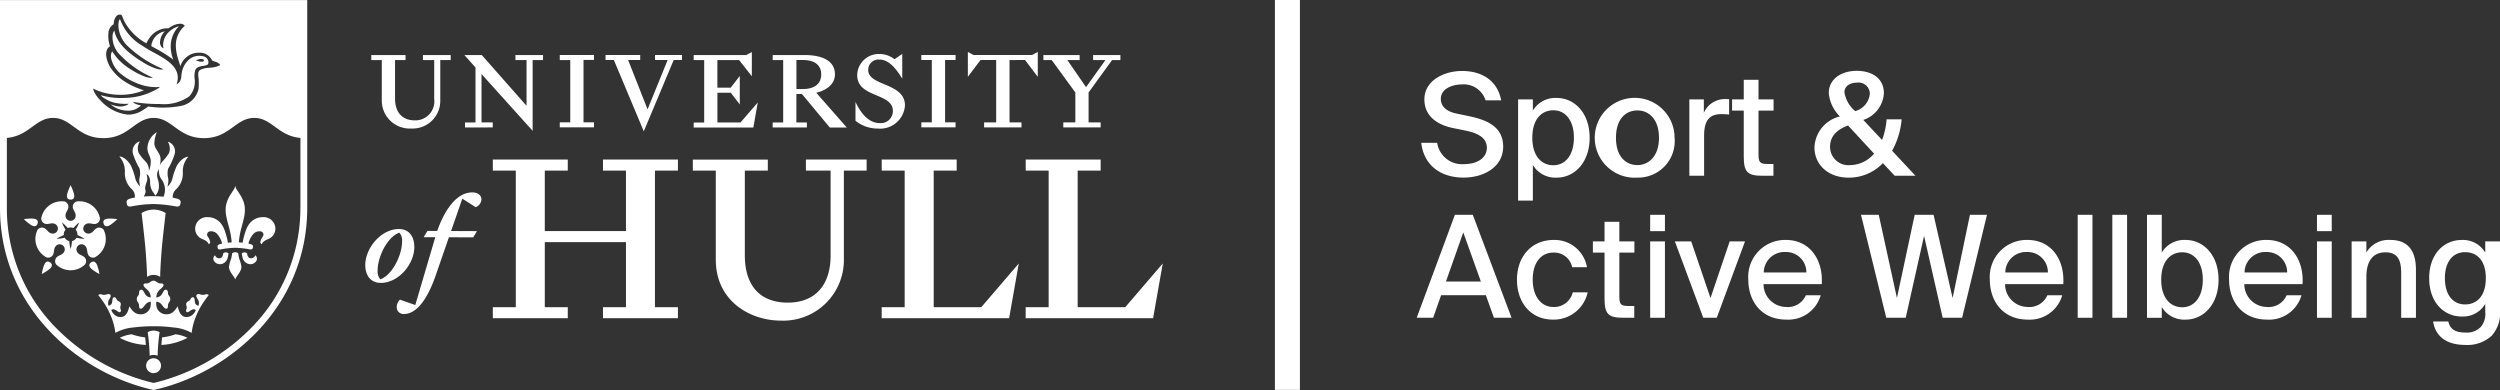 <?xml version="1.0" encoding="UTF-8"?> <svg xmlns="http://www.w3.org/2000/svg" width="300" height="46.8" viewBox="0 0 300 46.8"><rect x="0" y="0" width="300" height="46.8" fill="#333333" stroke="none"/><g transform="translate(-54.86 -54.2)"><g transform="translate(54.86 54.208)"><path d="M241.731,90.227v1.324h-2.758v7.258h9.741V91.551h-2.758V90.227h8.994v1.324h-2.758v16.39h2.758v1.324h-8.994v-1.324h2.758v-7.808h-9.741v7.808h2.758v1.324h-8.994v-1.324h2.758V91.551h-2.758V90.227Zm31.529,1.324h-2.952V90.227h7.285v1.324h-2.731v10.6a7.268,7.268,0,0,1-7.587,7.4c-3.589,0-7.781-2.292-7.781-7.312V91.554h-2.758V90.23h9v1.324h-2.758V101.71c0,3.767,1.93,5.684,5.16,5.684s5.133-2.044,5.133-5.657V91.554Zm6.142,0V90.227H288.4v1.324h-2.758v16.39h5.71l4.5-5.244-1.159,6.568H279.4v-1.324h2.758V91.551H279.4Zm17.28,0V90.227h8.994v1.324h-2.758v16.39h5.711l4.5-5.244-1.159,6.568H296.678v-1.324h2.758V91.551h-2.758Zm-70.85,7.991H224.44l.45-.75h1.173c1.065-3,2.564-4.624,4.187-4.624.777,0,1.119.423,1.119.82a1.07,1.07,0,0,1-.682.954l-1.61-1.022L227.727,98.8l3.106.013-.45.75-2.915-.013L225.926,104c-.981,2.89-2.292,4.759-3.858,4.759a.811.811,0,0,1-.86-.887,1.227,1.227,0,0,1,.383-.833l1.841.642ZM225.7,78.283h-1.348v-.6h3.327v.6h-1.248v4.84a3.319,3.319,0,0,1-3.465,3.378,3.355,3.355,0,0,1-3.554-3.341V78.283h-1.259v-.6h4.109v.6h-1.259v4.637c0,1.65.882,2.6,2.356,2.6a2.276,2.276,0,0,0,2.343-2.583V78.283Zm3.7,8.091v-.6h1.259v-6.6l-1.335-1.488h2.092l5.368,6.088V78.286h-1.335v-.6h3.314v.6h-1.248v8.493l-6.136-6.819v5.81h1.348v.6Zm15.479-8.7v.6h-1.259v7.485h1.259v.6h-4.109v-.6h1.259V78.283h-1.259v-.6Zm6.428,6.527,2.408-5.923H252.2v-.6h3.238v.6h-.995l-3.591,8.558-3.591-8.558h-.995v-.6h4.158v.6h-1.451ZM262.372,80.2v3.416l-1.084-1.41h-1.6v3.567h2.772l2.068-2.394-.528,3H256.84v-.6H258.1V78.289H256.84v-.6h6.3l.679-.367V80.23l-1.526-1.941h-2.61V81.6h1.6l1.084-1.4Zm8.056,6.174H266.32v-.6h1.259V78.286H266.32v-.6h3.855c2.092,0,3.616.693,3.616,2.305,0,1.2-.995,1.914-2.243,2.219l3.667,4.171h-2.041l-3.341-4.02h-.669v3.416h1.259v.6Zm-1.259-4.613h.806c1.211,0,2.168-.518,2.168-1.753s-.957-1.726-2.168-1.726h-.806Zm8.614-2.273c0,1.941,4.411,1.488,4.411,4.246a2.981,2.981,0,0,1-3.252,2.772,4.236,4.236,0,0,1-2.685-.933V83.306c.717,1.575,1.726,2.545,2.9,2.545a1.45,1.45,0,0,0,1.588-1.461c0-2.205-4.284-1.537-4.284-4.3a2.593,2.593,0,0,1,2.685-2.532,2.874,2.874,0,0,1,1.79.631l.933-.642v2.974c-.768-1.248-1.612-2.294-2.747-2.294a1.23,1.23,0,0,0-1.335,1.259Zm10.483-1.812v.6h-1.259v7.485h1.259v.6h-4.109v-.6h1.259V78.281h-1.259v-.6Zm1.475,2.621V77.31l.679.367h7.032l.679-.367V80.3l-1.526-2.017H294.74v7.485h1.437v.6h-4.486v-.6h1.448V78.281h-1.877L289.736,80.3Zm11.451,6.074v-.6h1.448V82.177L299.8,78.283h-.995v-.6h4.349v.6h-1.475l2.243,3.252,2.332-3.252H304.77v-.6h3.276v.6h-.995l-2.823,3.893v3.591h1.448v.6h-4.486Zm-81.91,18.655c-1.232,0-1.852-.941-1.852-2.141,0-2.046,1.906-4.322,4.033-4.322,1.267,0,1.852.954,1.852,2.154C223.316,102.765,221.445,105.027,219.282,105.027Zm-.049-.423c1.426-.518,2.613-2.877,2.613-4.567A1.32,1.32,0,0,0,221.512,99c-1.413.5-2.6,2.863-2.6,4.554A1.449,1.449,0,0,0,219.234,104.6Z" transform="translate(-173.598 -71.087)" fill="#fff"></path><path d="M119.315,147.49a2.789,2.789,0,0,0-1.445.413c.1.785.388,3.351.458,4.176.073.857.2,2.712.2,3.483a1.439,1.439,0,0,1,1.575,0c0-.768.124-2.626.2-3.483.07-.825.359-3.389.458-4.176a2.789,2.789,0,0,0-1.445-.413Z" transform="translate(-100.881 -122.346)" fill="#fff"></path><path d="M105.255,179.12c-.359,0-.445.332-.847.332-.186,0-.364.016-.364.183,0,.189.146.3.485.6a1.294,1.294,0,0,1,.388.89.524.524,0,0,1-.162-.016.875.875,0,0,1-.434-.256c-.2-.248-.3-.65-.537-.65-.194,0-.272.191-.272.375,0,.364-.278.4-.278.731,0,.388.278.426.278.82,0,.183.03.356.2.356.191,0,.313-.2.6-.55a.864.864,0,0,1,.6-.288,1.967,1.967,0,0,1-.07.739,1.193,1.193,0,0,1-1.178.768c-.8.008-1.176-.755-1.31-.957-.1.348-.267,1.132-.86,1.262a1.084,1.084,0,0,1-1.095-.423.915.915,0,0,1-.218-.4.406.406,0,0,1,.458-.022c.34.173.421.353.6.27.129-.059.105-.2.054-.345-.121-.337.105-.472,0-.733-.1-.245-.369-.181-.491-.475-.059-.143-.194-.262-.342-.2-.186.076-.135.383-.189.612a.475.475,0,0,1-.21.3.4.4,0,0,1-.218.07.846.846,0,0,1,.067-.725c.113-.2.267-.394.159-.561-.1-.151-.3-.1-.453-.054a.992.992,0,0,1-.6,0,.38.38,0,0,0-.4.078s.3.388.383.507a8.967,8.967,0,0,1,1.17,2.1,7.508,7.508,0,0,1,.5,1.928,5.357,5.357,0,0,1,2.2-.652,17.423,17.423,0,0,1,2.375-.143,17.006,17.006,0,0,1,2.375.143,5.344,5.344,0,0,1,2.2.652,7.508,7.508,0,0,1,.5-1.928,8.966,8.966,0,0,1,1.17-2.1c.078-.119.383-.507.383-.507a.38.38,0,0,0-.4-.078.972.972,0,0,1-.6,0c-.151-.046-.353-.1-.453.054-.108.167.046.356.159.561a.847.847,0,0,1,.067.725.4.4,0,0,1-.218-.07.475.475,0,0,1-.21-.3c-.054-.226,0-.534-.189-.612-.151-.062-.286.059-.342.2-.119.294-.388.226-.491.475-.108.264.119.4,0,.733-.051.146-.078.286.054.345.183.086.264-.1.6-.27a.411.411,0,0,1,.458.022.879.879,0,0,1-.218.4,1.084,1.084,0,0,1-1.095.423c-.593-.129-.763-.914-.86-1.262-.132.2-.51.968-1.31.957a1.2,1.2,0,0,1-1.178-.768,1.967,1.967,0,0,1-.07-.739.869.869,0,0,1,.6.288c.286.351.4.55.6.55.17,0,.2-.173.2-.356,0-.394.278-.431.278-.82,0-.329-.278-.367-.278-.731,0-.183-.078-.375-.272-.375-.24,0-.334.4-.537.65a.875.875,0,0,1-.434.256.622.622,0,0,1-.162.016,1.306,1.306,0,0,1,.388-.89c.342-.3.485-.41.485-.6,0-.167-.178-.183-.364-.183-.4,0-.488-.332-.847-.332Z" transform="translate(-86.822 -145.448)" fill="#fff"></path><path d="M120.805,215.438a.894.894,0,1,0-.9-.892A.893.893,0,0,0,120.805,215.438Z" transform="translate(-102.371 -170.668)" fill="#fff"></path><path d="M121.789,204.354a24.66,24.66,0,0,1,.237-2.826,1.528,1.528,0,0,0-.714-.189,1.5,1.5,0,0,0-.712.189,24.885,24.885,0,0,1,.237,2.823,1.314,1.314,0,0,1,.475-.089,1.3,1.3,0,0,1,.48.092Z" transform="translate(-102.875 -161.677)" fill="#fff"></path><path d="M115.575,117.895a2.6,2.6,0,0,1,.666-1.925c-.617,0-1.246.766-1.429,1.178a7.82,7.82,0,0,0-.453,1.294,1.987,1.987,0,0,1-.634,1.122,2.537,2.537,0,0,0,.105-.963,2.376,2.376,0,0,1-.024-1.178,8.6,8.6,0,0,0,.782-1.742,1.217,1.217,0,0,0-.82-1.523,1.553,1.553,0,0,1,.151,1.375,6.381,6.381,0,0,1-.828,1.043,2.263,2.263,0,0,0-.3.48,2.34,2.34,0,0,0,.108-.868c-.035-.717-.741-1.138-.741-1.828a3.877,3.877,0,0,1,.3-1.34A2.332,2.332,0,0,0,111.323,115c.054.693.372.865.407,1.472a3.224,3.224,0,0,1-.232,1.24c0-.046.008-.092.008-.138a1.484,1.484,0,0,0-.407-1.03,6.131,6.131,0,0,1-.828-1.046,1.544,1.544,0,0,1,.151-1.375,1.217,1.217,0,0,0-.82,1.523,8.523,8.523,0,0,0,.785,1.742,2.382,2.382,0,0,1-.027,1.181,2.537,2.537,0,0,0,.105.963,1.989,1.989,0,0,1-.631-1.122,7.734,7.734,0,0,0-.453-1.294c-.183-.413-.814-1.181-1.432-1.181a2.636,2.636,0,0,1,.671,1.928,2.564,2.564,0,0,0,.782,1.947,1.231,1.231,0,0,1,.418,1.054c-.148.035-.326.065-.45.1-.332.081-.593.186-.534.563s.2.472.572.4a14.759,14.759,0,0,1,2.661-.283,17.2,17.2,0,0,1,2.658.283c.38.062.515-.022.577-.4s-.224-.493-.534-.555c-.135-.027-.272-.062-.407-.092a1.252,1.252,0,0,1,.426-1.027,2.592,2.592,0,0,0,.787-1.949Zm-2.157,2.308a2.684,2.684,0,0,1-.156.569,11.372,11.372,0,0,0-1.192-.07c-.41,0-.89.011-1.189.046a1.771,1.771,0,0,0,.218-.512c.038-.2-.046-.286-.054-.563a6.872,6.872,0,0,1,.248-.841,1.6,1.6,0,0,0-.081-.774c.116-.005.437.315.439.906a2.208,2.208,0,0,0,.191.981c.146.3.332.45.423.7a1.359,1.359,0,0,0,.138-.159,1.584,1.584,0,0,0,.3-.954c.032-.736-.248-.9-.213-1.469a.984.984,0,0,1,.24-.588,1.706,1.706,0,0,0-.019.243,1.612,1.612,0,0,0,.332,1,2.077,2.077,0,0,1,.372,1.483Z" transform="translate(-93.636 -97.169)" fill="#fff"></path><path d="M111.283,204.258c-.022-.3-.049-.62-.081-.906a7.006,7.006,0,0,1-1.615-.372,4.542,4.542,0,0,0-1.437.423A7.406,7.406,0,0,0,111.283,204.258Z" transform="translate(-93.782 -162.874)" fill="#fff"></path><path d="M126.69,204.258c.022-.3.049-.62.081-.906a7.006,7.006,0,0,0,1.615-.372,4.542,4.542,0,0,1,1.437.423A7.406,7.406,0,0,1,126.69,204.258Z" transform="translate(-107.323 -162.874)" fill="#fff"></path><path d="M85.1,138.387c.415,0,.5-.313.4-.7a5.59,5.59,0,0,0-.4-1.022,5.589,5.589,0,0,0-.4,1.022C84.6,138.077,84.687,138.387,85.1,138.387Z" transform="translate(-76.628 -114.443)" fill="#fff"></path><path d="M67.137,152.084c.129-.394-.143-.569-.539-.6a5.647,5.647,0,0,0-1.1.065,5.492,5.492,0,0,0,.849.7C66.686,152.459,67.007,152.477,67.137,152.084Z" transform="translate(-62.631 -125.26)" fill="#fff"></path><path d="M74.451,170.723c-.334-.243-.585-.04-.733.329a5.658,5.658,0,0,0-.278,1.062,5.408,5.408,0,0,0,.925-.593C74.669,171.268,74.785,170.966,74.451,170.723Z" transform="translate(-68.431 -139.238)" fill="#fff"></path><path d="M94.822,170.723c-.334.243-.218.545.086.8a5.769,5.769,0,0,0,.925.593,5.453,5.453,0,0,0-.278-1.062C95.407,170.683,95.156,170.481,94.822,170.723Z" transform="translate(-83.9 -139.238)" fill="#fff"></path><path d="M101.431,151.488c-.4.027-.669.2-.539.6s.45.377.787.164a5.8,5.8,0,0,0,.849-.7A5.616,5.616,0,0,0,101.431,151.488Z" transform="translate(-88.457 -125.26)" fill="#fff"></path><path d="M78.036,146.8c-.453.084-.572.577-1.008.69a.611.611,0,0,1-.377-1.162c.421-.164.806.162,1.221-.035a.667.667,0,0,0,.372-.59,2.489,2.489,0,0,0-2.809-2.044.67.67,0,0,0-.448.537c-.059.458.372.723.342,1.173a.609.609,0,0,1-1.219,0c-.027-.45.4-.714.342-1.173a.667.667,0,0,0-.448-.537,2.489,2.489,0,0,0-2.809,2.044.668.668,0,0,0,.372.59c.415.2.8-.129,1.221.035a.611.611,0,0,1-.377,1.162c-.437-.113-.555-.6-1.008-.69a.673.673,0,0,0-.65.259,2.489,2.489,0,0,0,1.076,3.306.666.666,0,0,0,.677-.173c.318-.334.124-.8.413-1.151a.61.61,0,0,1,.987.717c-.243.38-.747.342-.968.747a.67.67,0,0,0,.046.7,2.487,2.487,0,0,0,3.473,0,.676.676,0,0,0,.046-.7c-.221-.4-.725-.367-.968-.747a.61.61,0,0,1,.987-.717c.288.348.094.817.413,1.151a.666.666,0,0,0,.677.173,2.489,2.489,0,0,0,1.076-3.306.673.673,0,0,0-.65-.259Zm-2.6,1.205a.83.83,0,0,1-.545.4,5.052,5.052,0,0,1-.167.965,4.827,4.827,0,0,1-.167-.965.818.818,0,0,1-.545-.4,4.915,4.915,0,0,1-.971.138,4.974,4.974,0,0,1,.865-.458c0-.03-.005-.059-.005-.089a.82.82,0,0,1,.213-.553,4.847,4.847,0,0,1-.431-.879,5.054,5.054,0,0,1,.7.682.817.817,0,0,1,.674,0,4.9,4.9,0,0,1,.7-.682,4.847,4.847,0,0,1-.431.879.82.82,0,0,1,.213.553.494.494,0,0,1-.005.089,4.974,4.974,0,0,1,.865.458A4.94,4.94,0,0,1,75.431,148.009Z" transform="translate(-66.248 -119.487)" fill="#fff"></path><path d="M151.318,166.53a.387.387,0,0,0-.3.14.674.674,0,0,1-.221.5.414.414,0,0,1-.248.065.525.525,0,0,1-.5-.361.506.506,0,0,0-.146.644.836.836,0,0,0,1,.383,1,1,0,0,0,.669-.76,3.239,3.239,0,0,0,.092-.491.481.481,0,0,0-.353-.121Z" transform="translate(-124.243 -136.249)" fill="#fff"></path><path d="M162.473,166.667a3.18,3.18,0,0,0,.092.491,1,1,0,0,0,.669.76.836.836,0,0,0,1-.383.506.506,0,0,0-.146-.644.525.525,0,0,1-.5.361.414.414,0,0,1-.248-.065.694.694,0,0,1-.221-.5.38.38,0,0,0-.3-.14.5.5,0,0,0-.353.121Z" transform="translate(-133.457 -136.265)" fill="#fff"></path><path d="M157.517,166.44a.768.768,0,0,0-.369.132,4.275,4.275,0,0,1-.119.663,4.031,4.031,0,0,0-.259.963c0,.6.72,1.251.72,1.472a.079.079,0,0,0,.027.008c.013,0,.022-.008.027-.008,0-.221.72-.874.72-1.472a4.031,4.031,0,0,0-.259-.963,4.277,4.277,0,0,1-.119-.663.8.8,0,0,0-.369-.132" transform="translate(-129.293 -136.186)" fill="#fff"></path><path d="M146.5,144.519a10.856,10.856,0,0,1,1.742.189c.253.04.345-.013.388-.267s-.143-.318-.361-.38c-.054-.016-.119-.03-.189-.043a2.643,2.643,0,0,1,.674-1.238.981.981,0,0,1,.857-.216.389.389,0,0,1,.189.615,1.681,1.681,0,0,0-.286.636.269.269,0,0,0,.183.275c.038-.146.175-.367.712-.6a1.333,1.333,0,0,0,.906-1.327,1.4,1.4,0,0,0-1.531-1.318,1.994,1.994,0,0,0-1.488.669,3.162,3.162,0,0,0-.4.617,8.271,8.271,0,0,0-.51,1.779c-.186-.022-.351-.032-.453-.035a9.867,9.867,0,0,1,.27-1.62c.111-.413.226-.785.38-1.507a3.9,3.9,0,0,0,.073-.839c0-1.413-1.122-2.311-1.122-2.753a.086.086,0,0,0-.03-.011.052.052,0,0,0-.03.011c0,.442-1.122,1.343-1.122,2.753a3.886,3.886,0,0,0,.073.839c.154.723.27,1.095.38,1.507a9.867,9.867,0,0,1,.27,1.62c-.1,0-.267.016-.453.035a8.271,8.271,0,0,0-.51-1.779,2.971,2.971,0,0,0-.4-.617,1.994,1.994,0,0,0-1.488-.669,1.41,1.41,0,0,0-1.531,1.318,1.339,1.339,0,0,0,.906,1.327c.537.229.674.453.712.6a.269.269,0,0,0,.183-.275,1.682,1.682,0,0,0-.286-.636.389.389,0,0,1,.189-.615.983.983,0,0,1,.857.216,2.68,2.68,0,0,1,.674,1.238c-.073.013-.137.03-.189.043-.218.062-.4.127-.361.38s.135.307.388.267a10.823,10.823,0,0,1,1.742-.189" transform="translate(-118.272 -114.793)" fill="#fff"></path><path d="M100.009,72.046a3.745,3.745,0,0,0,1.664.69,5.6,5.6,0,0,0,1.1.073c.1,0,.283-.011.283-.011a.912.912,0,0,1-.143.127,1.947,1.947,0,0,1-1.372.135,3,3,0,0,1-.655-.2,2.829,2.829,0,0,0,.828.52,3.322,3.322,0,0,0,1.248.253,2.105,2.105,0,0,0,1.575-.639,2.683,2.683,0,0,1-.5-.124c-.286-.1-.4-.2-.437-.3,0,0,.167.035.375.073a19.292,19.292,0,0,0,2.834.189,5.3,5.3,0,0,0,3.529-.927,2.614,2.614,0,0,0,.626-2.162,2.559,2.559,0,0,1,.094-1c.162-.356.626-.445,1-.5a1.337,1.337,0,0,0,.442-.124.3.3,0,0,0,.127-.245.661.661,0,0,0-.075-.364c-.148-.294-.445-.464-1.046-.464a1.849,1.849,0,0,0-1.17.421,2.691,2.691,0,0,0-.917,1.7,3.294,3.294,0,0,0-.049.383,1.118,1.118,0,0,1-.356.787.6.6,0,0,1-.2.1l.032-.1c.59-1.936-1.389-2.925-2.987-3.8-.4-.216-.968-.561-1.194-.717a6.127,6.127,0,0,1-2.648-3.181c-.175.14-.194.636-.189.887a3.665,3.665,0,0,0,.971,2.214,13.535,13.535,0,0,0,4.117,2.774c.105.051.288.135.288.135s-.173.129-.752-.035a7.33,7.33,0,0,1-1.75-.836c-1.812-1.111-3.1-2.327-3.365-3.769a1.219,1.219,0,0,0-.213.6,3.028,3.028,0,0,0,.688,2.1,11.974,11.974,0,0,0,4.141,2.952s-.226.121-.906-.105a9.055,9.055,0,0,1-1.766-.9,6.557,6.557,0,0,1-2.208-2.16,1.344,1.344,0,0,0-.084,1,3.409,3.409,0,0,0,1.275,1.831,7.239,7.239,0,0,0,2.084,1.122,5.681,5.681,0,0,0,2.278.348c.094-.005.194-.022.194-.022a1.287,1.287,0,0,1-.159.138,8,8,0,0,1-4.147,1.189,8.637,8.637,0,0,1-2.3-.2c-.143-.035-.375-.092-.5-.138a1.714,1.714,0,0,0,.294.307Zm11.135-4.47c.024-.008.159-.054.245-.081a.987.987,0,0,1,.615-.027.138.138,0,0,1,.078.146.145.145,0,0,1-.092.121,1.045,1.045,0,0,1-.612-.062c-.075-.022-.191-.054-.235-.062-.019-.005-.024-.024,0-.032Z" transform="translate(-87.618 -60.358)" fill="#fff"></path><path d="M54.86,54.23V79.159c0,12.014,9.466,19.89,18.434,21.863,8.967-1.974,18.434-9.849,18.434-21.863V54.23ZM66.254,64.958a7.263,7.263,0,0,0,2.869.636,7.352,7.352,0,0,0,3-.531c-.073-.027-.418-.143-.59-.21a9,9,0,0,1-1.469-.7,5.929,5.929,0,0,1-1.887-1.728,3.751,3.751,0,0,1-.515-1.178c-.183-.79.065-1.318.407-1.464a3.7,3.7,0,0,1-.191-1.669,1.3,1.3,0,0,1,.631-.992,1.436,1.436,0,0,1,.337-.984.554.554,0,0,1,.448-.164.259.259,0,0,1,.224.186c.1.251.2.5.318.725a6.539,6.539,0,0,0,2.591,2.534A3.709,3.709,0,0,1,73.11,58.4a2.674,2.674,0,0,1,1.712-.782h.251a5.47,5.47,0,0,1,.558-.334,2.151,2.151,0,0,1,.82-.21.634.634,0,0,1,.545.208l.038.046-.046.038a3.03,3.03,0,0,0-1.025,2.41,5.7,5.7,0,0,0,.321,1.682c.059.175.216.709.216.709a2.664,2.664,0,0,1,.294-.607,2.443,2.443,0,0,1,.871-.766,2.221,2.221,0,0,1,1.084-.245,1.587,1.587,0,0,1,1.553.917,1.419,1.419,0,0,0,.377.159,1,1,0,0,1,.574.353l.032.057-.051.032a3.11,3.11,0,0,1-1.092.272l-.191.022a2.614,2.614,0,0,0-1.089.259c-.183.143-.235.337-.21.7a7.351,7.351,0,0,1,.035,1.566,2.666,2.666,0,0,1-2.2,2.06,11.663,11.663,0,0,1-3.842.054,9.827,9.827,0,0,1-.906.6,3.2,3.2,0,0,1-1.548.375A5.142,5.142,0,0,1,66.855,66.2a3.606,3.606,0,0,1-.7-.963,1.293,1.293,0,0,1-.108-.383l.208.105Zm24.651,14.2a20.327,20.327,0,0,1-5.632,14.133,24.237,24.237,0,0,1-11.979,6.886,24.237,24.237,0,0,1-11.979-6.886,20.335,20.335,0,0,1-5.632-14.133V70.771c2.685-.237,3.435-2.4,5.546-2.4,2.235,0,2.942,2.427,6.034,2.427s3.8-2.427,6.034-2.427,2.942,2.427,6.034,2.427,3.8-2.427,6.034-2.427c2.111,0,2.861,2.168,5.546,2.4v8.388Z" transform="translate(-54.86 -54.23)" fill="#fff"></path><path d="M124.85,69.875s-.156-.407-.191-.566a4.921,4.921,0,0,1-.111-.741,3.446,3.446,0,0,1,.555-2.187,2.749,2.749,0,0,1,.439-.52,2.8,2.8,0,0,0-1.518,1.016,2.26,2.26,0,0,0-.348.828,1.778,1.778,0,0,0,0,.814.6.6,0,0,1-.283-.232.878.878,0,0,1-.129-.647,1.939,1.939,0,0,1,.229-.717,1.822,1.822,0,0,1,.345-.445,1.959,1.959,0,0,0-1.184.688,1.844,1.844,0,0,0-.332.577,1.7,1.7,0,0,0-.113.5l.28.164a17.787,17.787,0,0,1,2.367,1.469Z" transform="translate(-104.051 -62.724)" fill="#fff"></path></g><g transform="translate(209.35 54.2)"><path d="M0,0V46.787" fill="none" stroke="#fff" stroke-width="3"></path></g><g transform="translate(224.864 62.698)"><path d="M687.812,89.214c0-2.335,2.437-3.424,4.516-3.424,2.268,0,4.225,1.041,4.7,3.527h-1.874a2.751,2.751,0,0,0-2.915-1.909c-.9,0-2.454.426-2.454,1.72,0,1.022.817,1.55,1.874,1.771l1.467.307c1.976.41,4.141,1.159,4.141,3.648s-2.351,3.731-4.753,3.731c-2.863,0-4.788-1.585-5.077-4.174h1.909a3.011,3.011,0,0,0,3.238,2.556c1.6,0,2.726-.766,2.726-1.96,0-1.278-1.227-1.79-2.556-2.063l-1.515-.307c-1.755-.359-3.424-1.345-3.424-3.424Z" transform="translate(-686.89 -85.771)" fill="#fff"></path><path d="M732.3,99.315a3.14,3.14,0,0,1,2.863-1.515c2.13,0,3.953,1.79,3.953,4.772s-1.823,4.788-3.953,4.788a3.148,3.148,0,0,1-2.863-1.515v4.276H730.53V97.973H732.3v1.345Zm4.926,3.254c0-2.063-1.006-3.289-2.47-3.289-1.364,0-2.521,1.022-2.521,3.289s1.159,3.305,2.521,3.305C736.222,105.875,737.227,104.632,737.227,102.57Z" transform="translate(-718.362 -94.543)" fill="#fff"></path><path d="M771.569,107.351a4.791,4.791,0,1,1,4.465-4.772A4.386,4.386,0,0,1,771.569,107.351Zm2.591-4.772c0-2.284-1.243-3.289-2.591-3.289S769,100.26,769,102.578s1.243,3.27,2.572,3.27S774.16,104.808,774.16,102.578Z" transform="translate(-745.087 -94.536)" fill="#fff"></path><path d="M810.6,100.106c-1.364,0-2.079.663-2.079,2.591v4.8H806.75V98.335h1.739v1.618a2.738,2.738,0,0,1,2.54-1.653c.154,0,.34,0,.493.016v1.841a8.548,8.548,0,0,0-.919-.051Z" transform="translate(-774.032 -94.908)" fill="#fff"></path><path d="M828.948,89.71v2.351h1.806v1.345h-1.806v5.231c0,.938.154,1.176,1.041,1.176h.75v1.415h-1.294c-1.858,0-2.267-.461-2.267-2.351V93.406h-1.4V92.061h1.4V89.71Z" transform="translate(-787.931 -88.634)" fill="#fff"></path><path d="M865.479,91.191a4.486,4.486,0,0,1-1.329-2.812c0-1.618,1.432-2.658,3.373-2.658,1.534,0,3.238.7,3.238,2.693a3.59,3.59,0,0,1-2.47,3.2l2.249,2.4a8.486,8.486,0,0,0,.545-2.47h1.806a9.406,9.406,0,0,1-1.141,3.767l2.8,3h-2.489L870.643,96.8a5.633,5.633,0,0,1-4.106,1.739c-2.5,0-4.106-1.585-4.106-3.629a3.98,3.98,0,0,1,3.049-3.715Zm.99,1.089c-1.364.493-2.165,1.313-2.165,2.54a2.2,2.2,0,0,0,2.4,2.216,3.8,3.8,0,0,0,2.88-1.38l-3.12-3.373Zm.836-1.72a2.387,2.387,0,0,0,1.771-2.095,1.351,1.351,0,0,0-1.515-1.329c-.817,0-1.534.391-1.534,1.159a3.672,3.672,0,0,0,1.262,2.232l.016.035Z" transform="translate(-814.7 -85.72)" fill="#fff"></path><path d="M692.132,149.81l4.651,12.354h-2.114l-.971-2.71h-5.368l-.954,2.71H685.4l4.583-12.354h2.146Zm.971,8.01-2.114-5.9-2.079,5.9H693.1Z" transform="translate(-685.4 -132.53)" fill="#fff"></path><path d="M736.657,164.263a2.216,2.216,0,0,0-2.284-1.755c-1.278,0-2.454,1.006-2.454,3.238s1.192,3.289,2.454,3.289a2.3,2.3,0,0,0,2.351-1.755h1.79a4.159,4.159,0,0,1-4.174,3.27c-2.642,0-4.311-2.028-4.311-4.788s1.72-4.772,4.43-4.772a3.949,3.949,0,0,1,3.971,3.27H736.66Z" transform="translate(-717.997 -140.696)" fill="#fff"></path><path d="M767.008,152.91v2.351h1.806v1.345h-1.806v5.231c0,.938.154,1.176,1.041,1.176h.75v1.415H767.5c-1.858,0-2.268-.461-2.268-2.351v-5.471h-1.4v-1.345h1.4V152.91h1.771Z" transform="translate(-742.691 -134.794)" fill="#fff"></path><path d="M791.081,151.77H789.31v-1.96h1.771Zm0,10.394H789.31V153h1.771Z" transform="translate(-761.294 -132.53)" fill="#fff"></path><path d="M806.886,161.63h1.841l-3.392,9.167h-1.618l-3.408-9.167h1.96l2.316,6.8Z" transform="translate(-769.328 -141.163)" fill="#fff"></path><path d="M841.67,167.636a4.044,4.044,0,0,1-4.122,2.915c-2.966,0-4.567-2.165-4.567-4.823a4.428,4.428,0,0,1,4.516-4.737c2.828,0,4.481,2.319,4.3,5.3h-6.986a2.733,2.733,0,0,0,2.675,2.742,2.348,2.348,0,0,0,2.4-1.4h1.79Zm-1.72-2.742a2.426,2.426,0,0,0-2.472-2.454,2.49,2.49,0,0,0-2.642,2.454h5.112Z" transform="translate(-793.19 -140.696)" fill="#fff"></path><path d="M896.221,149.81h2.044l-2.982,12.354h-2.335l-2.232-9.833-2.2,9.833h-2.335L883.15,149.81h2.13l2.181,9.987,2.13-9.987h2.267l2.284,9.987,2.079-9.987Z" transform="translate(-829.833 -132.53)" fill="#fff"></path><path d="M949.17,167.636a4.044,4.044,0,0,1-4.122,2.915c-2.966,0-4.567-2.165-4.567-4.823A4.429,4.429,0,0,1,945,160.99c2.828,0,4.481,2.319,4.295,5.3h-6.986a2.733,2.733,0,0,0,2.675,2.742,2.348,2.348,0,0,0,2.4-1.4h1.79Zm-1.72-2.742a2.426,2.426,0,0,0-2.472-2.454,2.49,2.49,0,0,0-2.642,2.454h5.112Z" transform="translate(-871.706 -140.696)" fill="#fff"></path><path d="M979.59,162.164V149.81h1.771v12.354Z" transform="translate(-900.271 -132.53)" fill="#fff"></path><path d="M995.01,162.164V149.81h1.771v12.354Z" transform="translate(-911.534 -132.53)" fill="#fff"></path><path d="M1012.211,154.35a3.14,3.14,0,0,1,2.863-1.515c2.13,0,3.953,1.79,3.953,4.772s-1.823,4.788-3.953,4.788a3.148,3.148,0,0,1-2.863-1.515v1.294h-1.771V149.82h1.771v4.532Zm4.926,3.254c0-2.063-1.006-3.289-2.47-3.289-1.364,0-2.521,1.022-2.521,3.289s1.159,3.306,2.521,3.306C1016.132,160.909,1017.137,159.666,1017.137,157.6Z" transform="translate(-922.804 -132.538)" fill="#fff"></path><path d="M1055.66,167.636a4.044,4.044,0,0,1-4.122,2.915c-2.966,0-4.567-2.165-4.567-4.823a4.429,4.429,0,0,1,4.516-4.737c2.828,0,4.481,2.319,4.3,5.3H1048.8a2.733,2.733,0,0,0,2.675,2.742,2.348,2.348,0,0,0,2.4-1.4h1.79Zm-1.72-2.742a2.426,2.426,0,0,0-2.472-2.454,2.49,2.49,0,0,0-2.642,2.454h5.112Z" transform="translate(-949.485 -140.696)" fill="#fff"></path><path d="M1087.861,151.77h-1.771v-1.96h1.771Zm0,10.394h-1.771V153h1.771Z" transform="translate(-978.057 -132.53)" fill="#fff"></path><path d="M1106.161,161c2.216,0,3.068,1.432,3.068,3.562v5.778h-1.771v-5.3c0-1.329-.221-2.556-1.893-2.556-1.534,0-2.284,1.108-2.284,2.931v4.926h-1.771v-9.167h1.771V162.5a3.093,3.093,0,0,1,2.88-1.5Z" transform="translate(-989.32 -140.703)" fill="#fff"></path><path d="M1144.514,161.17v8.094a4.188,4.188,0,0,1-.99,3.222,4.3,4.3,0,0,1-3.2,1.108c-2.044,0-3.546-.887-3.834-2.812h1.823c.189.836.715,1.329,2.044,1.329a2.324,2.324,0,0,0,1.842-.663,2.4,2.4,0,0,0,.545-1.806v-.971a3.085,3.085,0,0,1-2.828,1.515c-2.13,0-3.9-1.688-3.9-4.6s1.771-4.583,3.9-4.583a3.087,3.087,0,0,1,2.828,1.515V161.17h1.771Zm-6.611,4.414c0,2,.954,3.152,2.421,3.152,1.364,0,2.489-.954,2.489-3.152s-1.124-3.119-2.489-3.119C1138.857,162.464,1137.9,163.623,1137.9,165.583Z" transform="translate(-1014.518 -140.703)" fill="#fff"></path></g></g></svg> 
